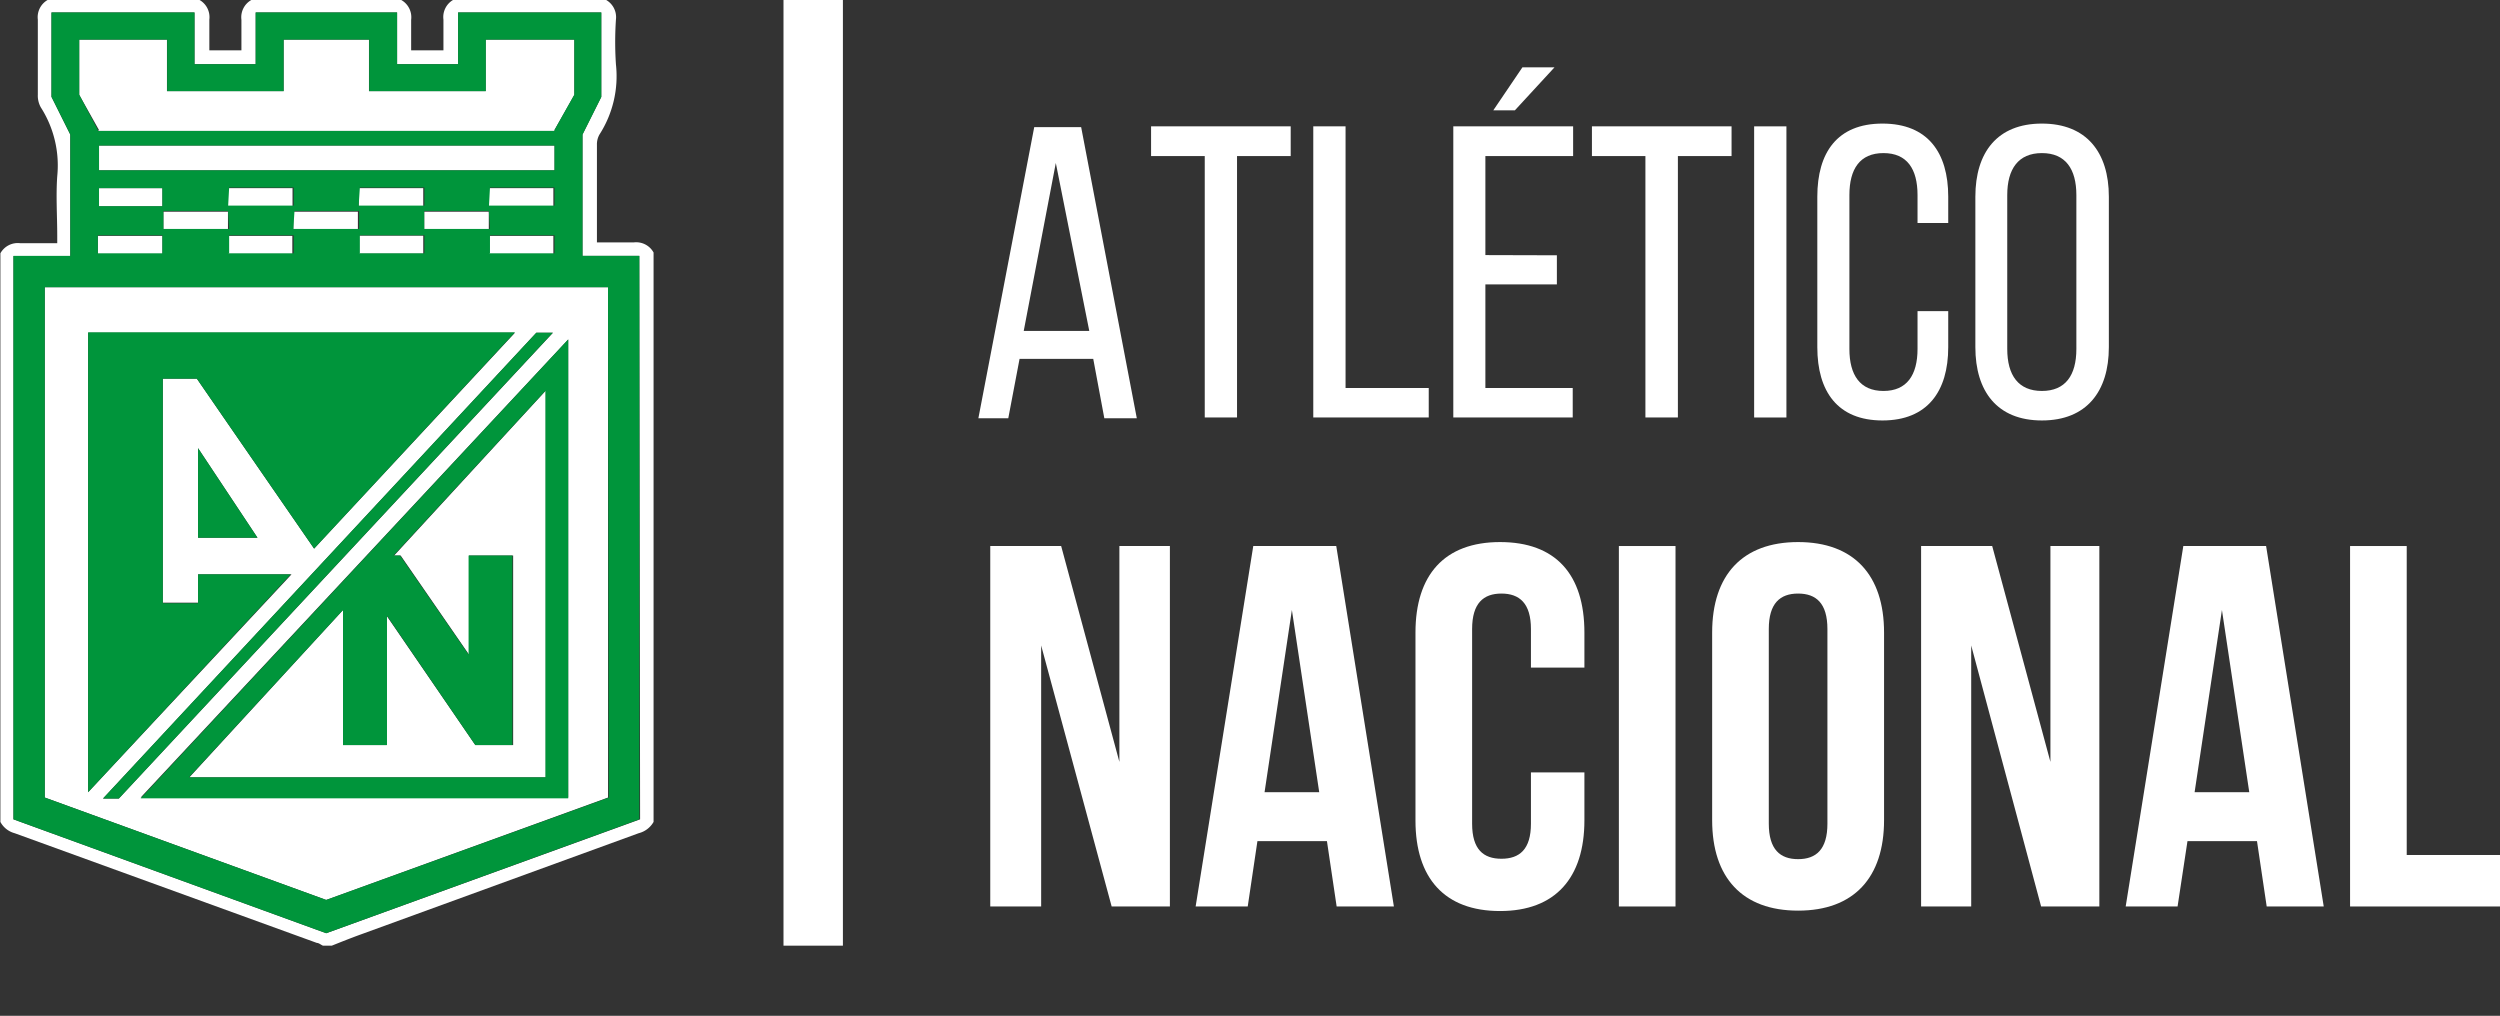 <svg xmlns="http://www.w3.org/2000/svg" xmlns:xlink="http://www.w3.org/1999/xlink" id="Capa_1" data-name="Capa 1" viewBox="0 0 126.23 51.29"><rect x="0" y="0" width="126.23" height="51.29" fill="#333333" stroke="none"/><defs><style>.cls-1{fill:none;}.cls-2{clip-path:url(#clip-path);}.cls-3{fill:#fff;}.cls-4{fill:#00953b;}.cls-5{isolation:isolate;}</style><clipPath id="clip-path" transform="translate(0 0)"><rect class="cls-1" width="126.23" height="47.75"></rect></clipPath></defs><g class="cls-2"><rect class="cls-1" width="126.23" height="51.28"></rect><path class="cls-3" d="M32,12.24c-.61,0-1.23,0-1.86,0,0-.14,0-.24,0-.35,0-1.53,0-3.06,0-4.59a1,1,0,0,1,.13-.51,5.45,5.45,0,0,0,.83-3.54,17,17,0,0,1,0-2.26,1,1,0,0,0-.51-1H22.89a1,1,0,0,0-.5,1c0,.51,0,1,0,1.55H20.76c0-.53,0-1,0-1.54a1,1,0,0,0-.5-1H12.69a1,1,0,0,0-.5,1c0,.5,0,1,0,1.54H10.57c0-.52,0-1,0-1.55a1,1,0,0,0-.51-1H2.42a1,1,0,0,0-.51,1c0,1.26,0,2.53,0,3.79a1.21,1.21,0,0,0,.15.64A5.44,5.44,0,0,1,2.89,8.9c-.07,1,0,2,0,3v.38c-.64,0-1.26,0-1.87,0a1,1,0,0,0-1,.51V41.5a1.15,1.15,0,0,0,.72.57L16,47.61c.1,0,.21.1.31.14h.44c.5-.2,1-.4,1.5-.58l14-5.1A1.2,1.2,0,0,0,33,41.5V12.75a1,1,0,0,0-1-.51m.32,29.13L16.47,47.12.68,41.37V12.93H3.55V6.8L2.6,4.89V.63H9.82V3.24h3.09V.63h7.14V3.24h3.08V.63h7.23V4.89l-.95,1.9v6.13h2.87Z" transform="translate(0 0)"></path><path class="cls-3" d="M4.94,6.61H28V6.56L29,4.79V2H24.52v2.6H18.63V2H14.32v2.6H8.43V2H4V4.79l1,1.78Z" transform="translate(0 0)"></path><path class="cls-3" d="M2.26,40.27l14.21,5.17L30.7,40.27V14.5H2.26Zm26.43,0H7.1L28.69,17.14ZM27.92,16.8,6,40.32H5.2L27.08,16.8Zm-23.47,0H26L15.86,27.7l-4.37-6.33L9.94,19.12H8.22V30.43H10V29h4.72L4.45,40ZM13,27.15H10V22.63l1.5,2.26Z" transform="translate(0 0)"></path><path class="cls-3" d="M9.56,39.25h18V19.72l-7.66,8.33h.33l3.45,5v-5h2.23v9.57H24l-4.48-6.53v6.53h-2.2V30.8Z" transform="translate(0 0)"></path><path class="cls-3" d="M28,7.35h-23V8.6H28Z" transform="translate(0 0)"></path><path class="cls-3" d="M4.94,11.91v.91H8.2v-.91Z" transform="translate(0 0)"></path><path class="cls-3" d="M8.2,9.5H4.94v.92H8.2Z" transform="translate(0 0)"></path><rect class="cls-3" x="8.25" y="10.69" width="3.26" height="0.91"></rect><path class="cls-3" d="M14.76,12.81v-.9H11.5v.91h3.26Z" transform="translate(0 0)"></path><rect class="cls-3" x="11.51" y="9.5" width="3.26" height="0.91"></rect><rect class="cls-3" x="14.81" y="10.69" width="3.26" height="0.91"></rect><path class="cls-3" d="M18.11,12.81h3.26v-.91H18.11Z" transform="translate(0 0)"></path><rect class="cls-3" x="18.11" y="9.5" width="3.26" height="0.91"></rect><rect class="cls-3" x="21.42" y="10.69" width="3.26" height="0.91"></rect><path class="cls-3" d="M27.94,12.81v-.9H24.68v.91h3.26Z" transform="translate(0 0)"></path><rect class="cls-3" x="24.68" y="9.5" width="3.26" height="0.91"></rect><path class="cls-4" d="M29.41,12.92V6.8l.95-1.9V.63H23.13V3.24H20.05V.63H12.91V3.24H9.82V.63H2.6V4.89l.95,1.9v6.13H.68V41.37l15.79,5.75,15.81-5.75V12.92ZM4,2H8.44v2.6h5.88V2h4.32v2.6h5.89V2H29V4.78L28,6.56v.05H4.94V6.56L4,4.78Zm1,9.88H8.2v.91H4.94v-.91Zm0-1.5V9.5H8.2v.91H5Zm6.57,1.18H8.25v-.91h3.26Zm0-2.09h3.26v.91H11.52Zm0,3.31v-.9h3.26v.91H11.52Zm3.3-2.13h3.26v.91H14.81Zm3.3,2.13v-.9h3.26v.91H18.12Zm0-3.31h3.26v.91H18.11Zm6.57,2.09H21.42v-.91h3.26Zm0-2.09H28v.91H24.69Zm0,3.31v-.9H28v.91H24.69ZM28,8.6h-23V7.35H28Zm2.74,31.67L16.47,45.44,2.26,40.27V14.5H30.7Z" transform="translate(0 0)"></path><path class="cls-4" d="M10,22.63v4.52h3l-1.5-2.26Z" transform="translate(0 0)"></path><path class="cls-4" d="M11.49,29H10v1.46H8.22V19.12H9.94l1.55,2.25,4.37,6.33L26,16.78H4.45V40L14.68,29Z" transform="translate(0 0)"></path><path class="cls-4" d="M28.69,40.31V17.14L7.1,40.31Zm-9.15-2.69V31.09L24,37.62h1.87V28.05H23.66v5l-3.46-5h-.33l7.67-8.32V39.25h-18l7.78-8.45v6.82Z" transform="translate(0 0)"></path><path class="cls-4" d="M6,40.32,27.91,16.8h-.83L5.2,40.32Z" transform="translate(0 0)"></path><path class="cls-3" d="M42.56,47.75h-3V0h3Z" transform="translate(0 0)"></path><g class="cls-5"><path class="cls-3" d="M51.48,18.12l-.57,3H49.4l2.82-14.7h2.37l2.81,14.7H55.76l-.56-3Zm.21-1.41H55L53.31,8.23Z" transform="translate(0 0)"></path><path class="cls-3" d="M60.83,21.08V7.88H58.12V6.38h7.05v1.5H62.46v13.2Z" transform="translate(0 0)"></path><path class="cls-3" d="M66.31,21.08V6.38h1.63V19.59h4.2v1.49Z" transform="translate(0 0)"></path><path class="cls-3" d="M78.61,12.89v1.47H75v5.23h4.41v1.49H73.38V6.38h6.05v1.5H75v5ZM78.49,3.4l-2,2.17H75.4L76.87,3.4Z" transform="translate(0 0)"></path><path class="cls-3" d="M83.08,21.08V7.88h-2.7V6.38h7.05v1.5H84.72v13.2Z" transform="translate(0 0)"></path><path class="cls-3" d="M90.2,6.38v14.7H88.57V6.38Z" transform="translate(0 0)"></path><path class="cls-3" d="M98.37,9.93v1.33H96.82V9.85c0-1.32-.53-2.12-1.72-2.12s-1.72.8-1.72,2.12v7.77c0,1.32.54,2.12,1.72,2.12s1.72-.8,1.72-2.12V15.71h1.55v1.82c0,2.23-1.05,3.7-3.32,3.7s-3.29-1.47-3.29-3.7V9.93c0-2.22,1-3.69,3.29-3.69S98.37,7.71,98.37,9.93Z" transform="translate(0 0)"></path><path class="cls-3" d="M99.74,9.93c0-2.24,1.11-3.69,3.36-3.69s3.38,1.45,3.38,3.69v7.6c0,2.23-1.12,3.7-3.38,3.7s-3.36-1.47-3.36-3.7Zm1.61,7.69c0,1.34.57,2.12,1.75,2.12s1.74-.78,1.74-2.12V9.85c0-1.32-.55-2.12-1.74-2.12s-1.75.8-1.75,2.12Z" transform="translate(0 0)"></path></g><g class="cls-5"><path class="cls-3" d="M52.57,32.59V45.77H50V27.57h3.58l2.94,10.9V27.57h2.55v18.2H56.13Z" transform="translate(0 0)"></path><path class="cls-3" d="M70.38,45.77H67.49L67,42.47H63.49L63,45.77H60.37l2.91-18.2h4.19ZM63.85,40h2.76l-1.38-9.2Z" transform="translate(0 0)"></path><path class="cls-3" d="M80,39v2.42C80,44.32,78.54,46,75.74,46s-4.27-1.66-4.27-4.57V31.94c0-2.91,1.46-4.57,4.27-4.57S80,29,80,31.94v1.77H77.3V31.76c0-1.3-.58-1.79-1.49-1.79s-1.48.49-1.48,1.79v9.83c0,1.3.57,1.77,1.48,1.77s1.49-.47,1.49-1.77V39Z" transform="translate(0 0)"></path><path class="cls-3" d="M81.74,27.57H84.6v18.2H81.74Z" transform="translate(0 0)"></path><path class="cls-3" d="M86.45,31.94c0-2.91,1.53-4.57,4.34-4.57s4.34,1.66,4.34,4.57v9.47c0,2.91-1.53,4.57-4.34,4.57s-4.34-1.66-4.34-4.57Zm2.86,9.65c0,1.3.57,1.79,1.48,1.79s1.48-.49,1.48-1.79V31.76c0-1.3-.57-1.79-1.48-1.79s-1.48.49-1.48,1.79Z" transform="translate(0 0)"></path><path class="cls-3" d="M99.53,32.59V45.77H97V27.57h3.59l2.94,10.9V27.57H106v18.2h-2.94Z" transform="translate(0 0)"></path><path class="cls-3" d="M117.33,45.77h-2.88l-.49-3.3h-3.51l-.5,3.3h-2.62l2.91-18.2h4.18ZM110.81,40h2.76l-1.38-9.2Z" transform="translate(0 0)"></path><path class="cls-3" d="M118.66,27.57h2.86v15.6h4.71v2.6h-7.57Z" transform="translate(0 0)"></path></g></g></svg>